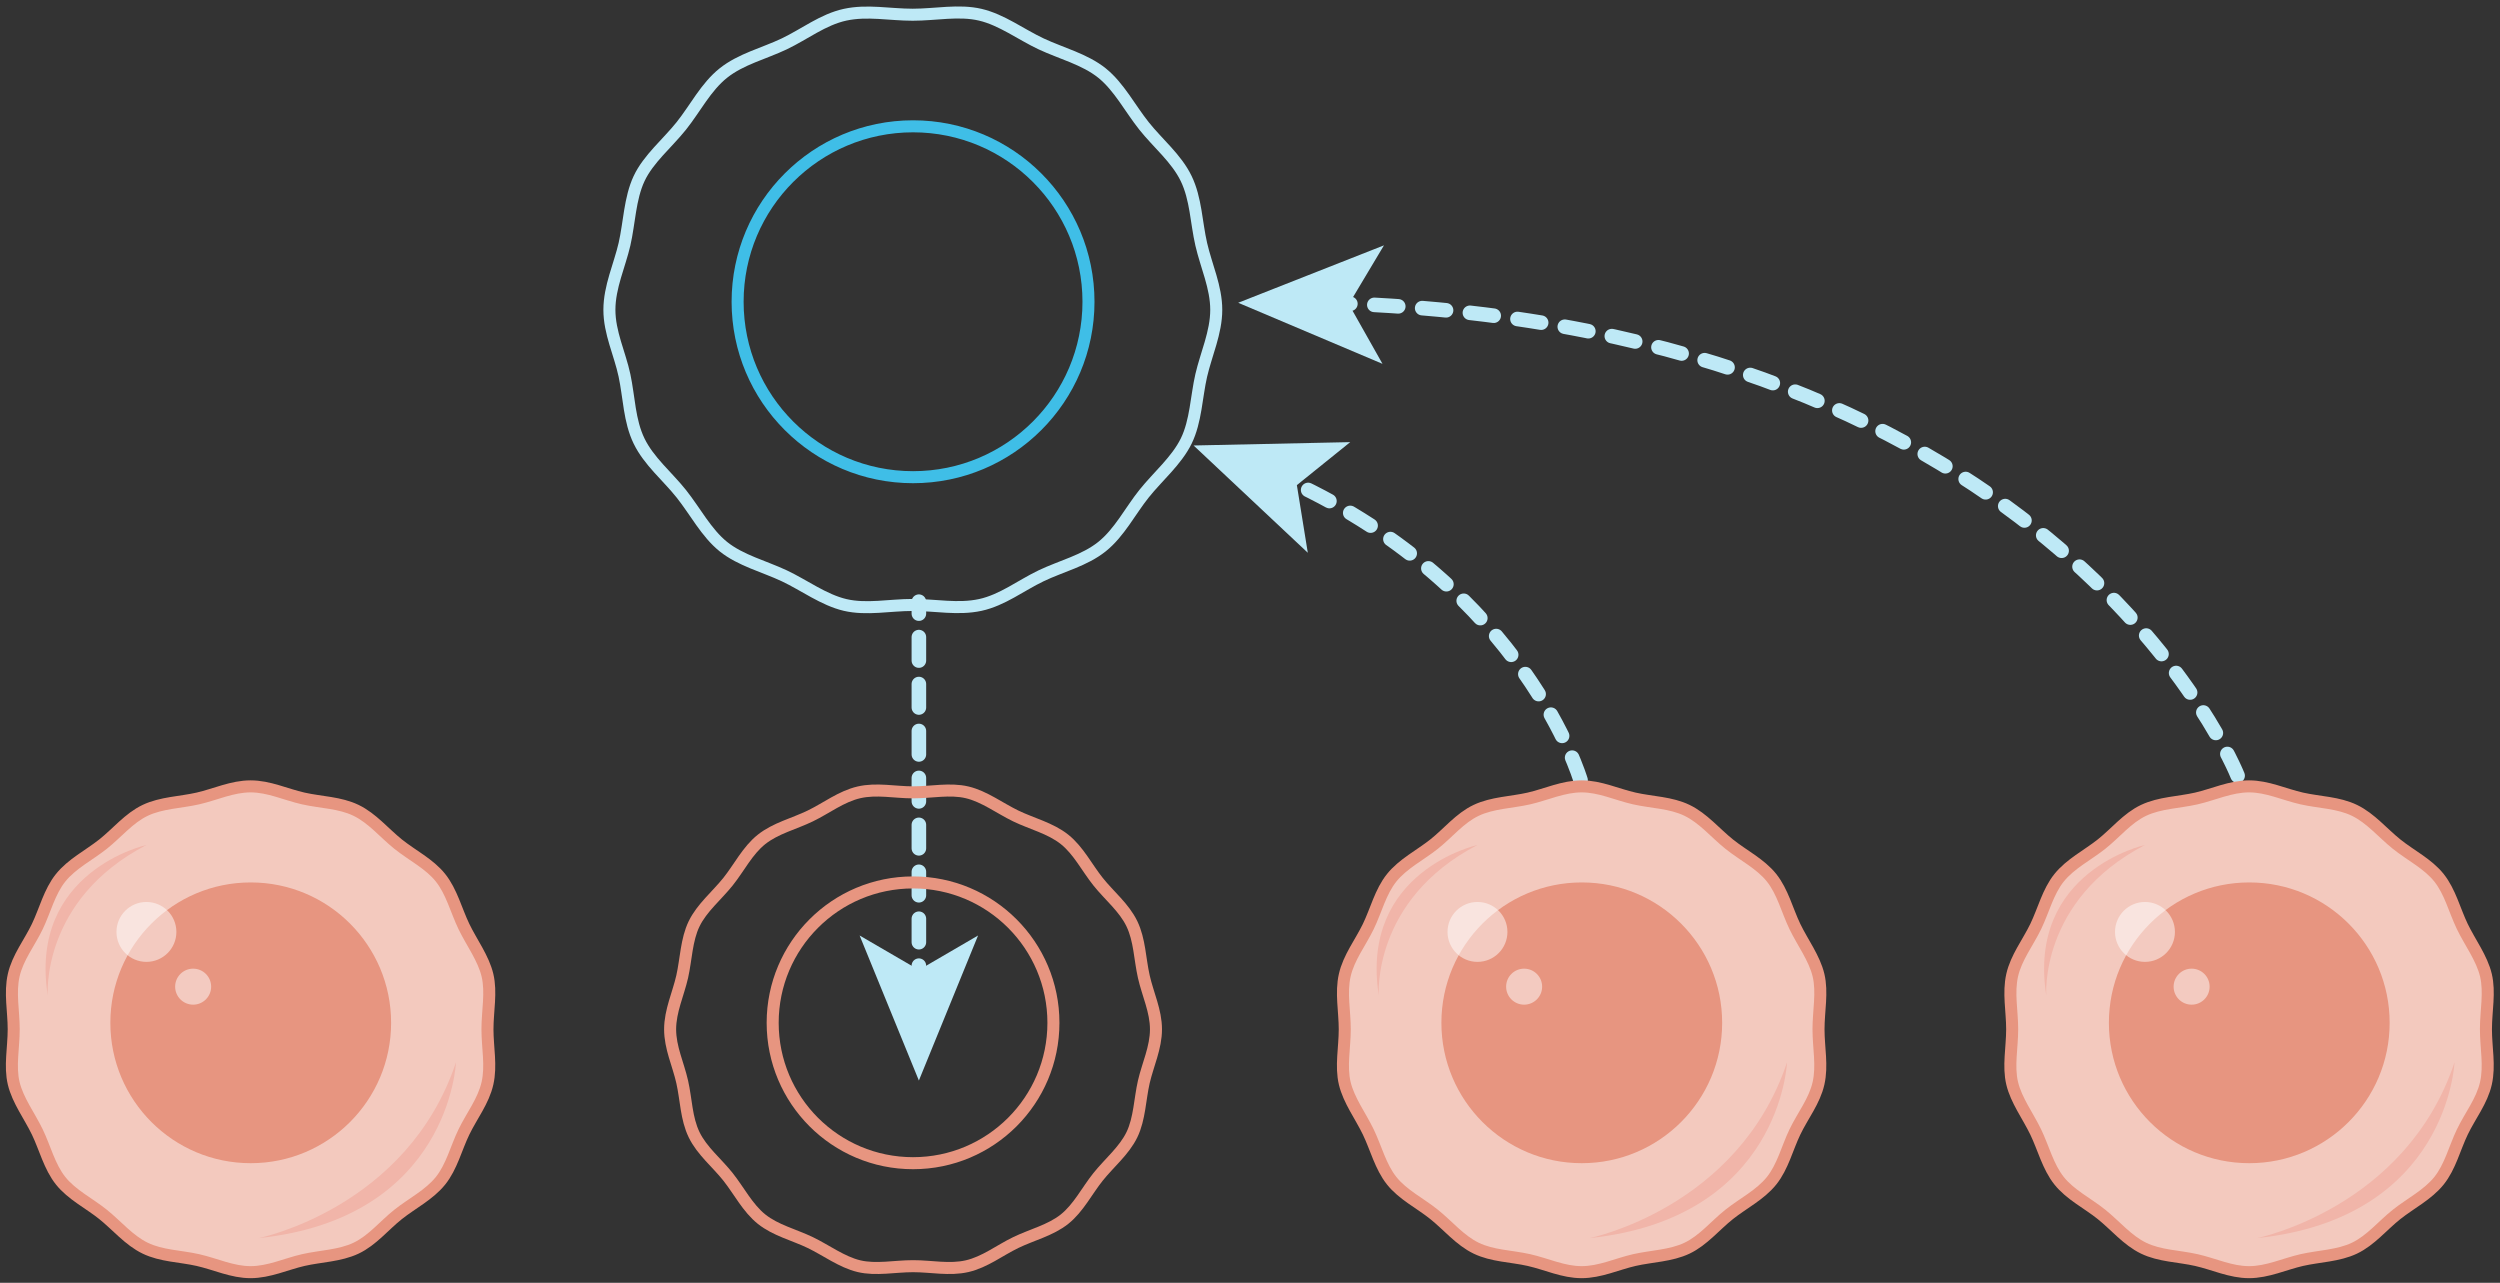 <?xml version="1.0" encoding="UTF-8"?>
<svg width="343px" height="176px" viewBox="0 0 343 176" version="1.1" xmlns="http://www.w3.org/2000/svg" xmlns:xlink="http://www.w3.org/1999/xlink">
    <rect x="0" y="0" width="343" height="176" fill="#333333" stroke="none"/>
    <!-- Generator: Sketch 54.1 (76490) - https://sketchapp.com -->
    <title>ALRA_v1</title>
    <desc>Created with Sketch.</desc>
    <g id="Page-1" stroke="none" stroke-width="1" fill="none" fill-rule="evenodd">
        <g id="ALRA_v1" transform="translate(-8.5, -32.25)">
            <path d="M315.5,138.67 C315.5,138.67 291.3,77.27 192.5,73.88" id="Path" stroke="#BEE9F6" stroke-width="2" stroke-linecap="round" stroke-linejoin="round" stroke-dasharray="3.29"></path>
            <polygon id="Path" fill="#BEE9F6" fill-rule="nonzero" points="178.38 73.79 198.38 65.91 193.56 73.98 198.18 82.17"></polygon>
            <path d="M225.35,139.28 C225.35,139.28 217.74,113.15 185.5,98.28" id="Path" stroke="#BEE9F6" stroke-width="2" stroke-linecap="round" stroke-linejoin="round" stroke-dasharray="3.29"></path>
            <polygon id="Path" fill="#BEE9F6" fill-rule="nonzero" points="172.26 93.37 193.75 92.91 186.43 98.81 187.93 108.09"></polygon>
            <path d="M134.57,114.8 L134.57,116.44" id="Path" stroke="#BEE9F6" stroke-width="2" stroke-linecap="round" stroke-linejoin="round"></path>
            <path d="M134.57,119.66 L134.57,163.13" id="Path" stroke="#BEE9F6" stroke-width="2" stroke-linecap="round" stroke-linejoin="round" stroke-dasharray="3.22"></path>
            <path d="M134.57,164.74 L134.57,166.38" id="Path" stroke="#BEE9F6" stroke-width="2" stroke-linecap="round" stroke-linejoin="round"></path>
            <polygon id="Path" fill="#BEE9F6" fill-rule="nonzero" points="134.57 180.5 126.44 160.6 134.57 165.33 142.69 160.6"></polygon>
            <path d="M100.44,173.47 C100.44,170.95 101.57,168.59 102.1,166.24 C102.63,163.89 102.67,161.19 103.73,159 C104.79,156.81 106.85,155.13 108.38,153.22 C109.91,151.31 111.06,148.94 112.99,147.41 C114.92,145.88 117.44,145.28 119.67,144.2 C121.9,143.12 123.92,141.52 126.35,140.96 C128.78,140.4 131.25,140.96 133.77,140.96 C136.29,140.96 138.83,140.4 141.19,140.96 C143.55,141.52 145.67,143.14 147.86,144.2 C150.05,145.26 152.63,145.88 154.55,147.41 C156.47,148.94 157.62,151.29 159.16,153.22 C160.7,155.15 162.73,156.77 163.8,159 C164.87,161.23 164.88,163.8 165.43,166.24 C165.98,168.68 167.1,170.95 167.1,173.47 C167.1,175.99 165.97,178.34 165.43,180.69 C164.89,183.04 164.86,185.74 163.8,187.93 C162.74,190.12 160.69,191.8 159.16,193.71 C157.63,195.62 156.47,197.99 154.55,199.52 C152.63,201.05 150.09,201.65 147.86,202.73 C145.63,203.81 143.62,205.41 141.19,205.97 C138.76,206.53 136.28,205.97 133.77,205.97 C131.26,205.97 128.7,206.53 126.35,205.97 C124,205.41 121.87,203.79 119.67,202.73 C117.47,201.67 114.9,201.05 112.99,199.52 C111.08,197.99 109.91,195.64 108.38,193.71 C106.85,191.78 104.81,190.16 103.73,187.93 C102.65,185.7 102.65,183.13 102.1,180.69 C101.55,178.25 100.44,176 100.44,173.47 Z" id="Path" stroke="#E79580" stroke-width="1.65"></path>
            <circle id="Oval" stroke="#E79580" stroke-width="1.65" cx="133.77" cy="172.58" r="19.26"></circle>
            <path d="M92.11,74.76 C92.11,71.61 93.51,68.67 94.18,65.76 C94.85,62.85 94.91,59.47 96.18,56.76 C97.45,54.05 100.06,51.92 101.97,49.53 C103.88,47.14 105.34,44.19 107.75,42.27 C110.16,40.35 113.31,39.6 116.1,38.27 C118.89,36.94 121.41,34.93 124.45,34.27 C127.49,33.61 130.57,34.27 133.72,34.27 C136.87,34.27 140.04,33.58 142.99,34.27 C145.94,34.96 148.59,36.98 151.34,38.27 C154.09,39.56 157.34,40.38 159.69,42.27 C162.04,44.16 163.54,47.12 165.46,49.53 C167.38,51.94 169.91,53.98 171.25,56.76 C172.59,59.54 172.62,62.76 173.31,65.76 C174,68.76 175.37,71.65 175.37,74.76 C175.37,77.87 173.98,80.85 173.31,83.76 C172.64,86.67 172.58,90.05 171.25,92.76 C169.92,95.47 167.37,97.6 165.46,99.99 C163.55,102.38 162.09,105.33 159.69,107.25 C157.29,109.17 154.12,109.92 151.34,111.25 C148.56,112.58 146.03,114.59 142.99,115.25 C139.95,115.91 136.86,115.25 133.72,115.25 C130.58,115.25 127.39,115.94 124.45,115.25 C121.51,114.56 118.84,112.54 116.1,111.25 C113.36,109.96 110.1,109.14 107.75,107.25 C105.4,105.36 103.89,102.4 101.97,99.99 C100.05,97.58 97.53,95.54 96.18,92.76 C94.83,89.98 94.82,86.76 94.18,83.76 C93.54,80.76 92.11,77.91 92.11,74.76 Z" id="Path" stroke="#BEE9F6" stroke-width="1.65"></path>
            <circle id="Oval" stroke="#3FBEE7" stroke-width="1.65" cx="133.77" cy="73.65" r="24.07"></circle>
            <path d="M349.57,173.47 C349.57,170.95 350.13,168.4 349.57,166.05 C349.01,163.7 347.39,161.57 346.33,159.37 C345.27,157.17 344.66,154.6 343.13,152.68 C341.6,150.76 339.24,149.61 337.32,148.07 C335.4,146.53 333.76,144.51 331.53,143.43 C329.3,142.35 326.73,142.35 324.3,141.8 C321.87,141.25 319.59,140.14 317.07,140.14 C314.55,140.14 312.19,141.26 309.84,141.8 C307.49,142.34 304.84,142.37 302.6,143.43 C300.36,144.49 298.74,146.55 296.82,148.07 C294.9,149.59 292.55,150.76 291.01,152.68 C289.47,154.6 288.88,157.14 287.8,159.37 C286.72,161.6 285.12,163.62 284.57,166.05 C284.02,168.48 284.57,170.95 284.57,173.47 C284.57,175.99 284.01,178.53 284.57,180.88 C285.13,183.23 286.74,185.36 287.8,187.56 C288.86,189.76 289.48,192.33 291.01,194.25 C292.54,196.17 294.9,197.32 296.82,198.86 C298.74,200.4 300.37,202.42 302.6,203.5 C304.83,204.58 307.41,204.58 309.84,205.13 C312.27,205.68 314.55,206.79 317.07,206.79 C319.59,206.79 321.94,205.67 324.3,205.13 C326.66,204.59 329.3,204.56 331.53,203.5 C333.76,202.44 335.4,200.38 337.32,198.86 C339.24,197.34 341.59,196.17 343.13,194.25 C344.67,192.33 345.26,189.79 346.33,187.56 C347.4,185.33 349.02,183.32 349.57,180.88 C350.12,178.44 349.57,176 349.57,173.47 Z" id="Path" fill="#F3C9BE" fill-rule="nonzero"></path>
            <path d="M349.57,173.47 C349.57,170.95 350.13,168.4 349.57,166.05 C349.01,163.7 347.39,161.57 346.33,159.37 C345.27,157.17 344.66,154.6 343.13,152.68 C341.6,150.76 339.24,149.61 337.32,148.07 C335.4,146.53 333.76,144.51 331.53,143.43 C329.3,142.35 326.73,142.35 324.3,141.8 C321.87,141.25 319.59,140.14 317.07,140.14 C314.55,140.14 312.19,141.26 309.84,141.8 C307.49,142.34 304.84,142.37 302.6,143.43 C300.36,144.49 298.74,146.55 296.82,148.07 C294.9,149.59 292.55,150.76 291.01,152.68 C289.47,154.6 288.88,157.14 287.8,159.37 C286.72,161.6 285.12,163.62 284.57,166.05 C284.02,168.48 284.57,170.95 284.57,173.47 C284.57,175.99 284.01,178.53 284.57,180.88 C285.13,183.23 286.74,185.36 287.8,187.56 C288.86,189.76 289.48,192.33 291.01,194.25 C292.54,196.17 294.9,197.32 296.82,198.86 C298.74,200.4 300.37,202.42 302.6,203.5 C304.83,204.58 307.41,204.58 309.84,205.13 C312.27,205.68 314.55,206.79 317.07,206.79 C319.59,206.79 321.94,205.67 324.3,205.13 C326.66,204.59 329.3,204.56 331.53,203.5 C333.76,202.44 335.4,200.38 337.32,198.86 C339.24,197.34 341.59,196.17 343.13,194.25 C344.67,192.33 345.26,189.79 346.33,187.56 C347.4,185.33 349.02,183.32 349.57,180.88 C350.12,178.44 349.57,176 349.57,173.47 Z" id="Path" stroke="#E79580" stroke-width="1.65"></path>
            <circle id="Oval" fill="#E79580" fill-rule="nonzero" cx="317.1" cy="172.58" r="19.26"></circle>
            <circle id="Oval" fill="#FFFFFF" fill-rule="nonzero" opacity="0.5" cx="302.79" cy="160.11" r="4.11"></circle>
            <circle id="Oval" fill="#FFFFFF" fill-rule="nonzero" opacity="0.5" cx="309.19" cy="167.62" r="2.47"></circle>
            <path d="M318.17,202.12 C318.17,202.12 338.6,198 345.26,178 C345.26,178 344.41,199.37 318.17,202.12 Z" id="Path" fill="#F1B5A9" fill-rule="nonzero"></path>
            <path d="M289.25,168.84 C289.25,168.84 288.25,155.75 302.79,148.18 C302.79,148.18 286.57,151.77 289.25,168.84 Z" id="Path" fill="#F1B5A9" fill-rule="nonzero"></path>
            <path d="M258,173.47 C258,170.95 258.56,168.4 258,166.05 C257.44,163.7 255.82,161.57 254.76,159.37 C253.7,157.17 253.09,154.6 251.56,152.68 C250.03,150.76 247.67,149.61 245.75,148.07 C243.83,146.53 242.19,144.51 239.96,143.43 C237.73,142.35 235.16,142.35 232.73,141.8 C230.3,141.25 228.02,140.14 225.5,140.14 C222.98,140.14 220.62,141.26 218.27,141.8 C215.92,142.34 213.27,142.37 211.03,143.43 C208.79,144.49 207.17,146.55 205.25,148.07 C203.33,149.59 200.98,150.76 199.44,152.68 C197.9,154.6 197.31,157.14 196.23,159.37 C195.15,161.6 193.55,163.62 193,166.05 C192.45,168.48 193,170.95 193,173.47 C193,175.99 192.44,178.53 193,180.88 C193.56,183.23 195.17,185.36 196.23,187.56 C197.29,189.76 197.91,192.33 199.44,194.25 C200.97,196.17 203.33,197.32 205.25,198.86 C207.17,200.4 208.8,202.42 211.03,203.5 C213.26,204.58 215.84,204.58 218.27,205.13 C220.7,205.68 222.98,206.79 225.5,206.79 C228.02,206.79 230.37,205.67 232.73,205.13 C235.09,204.59 237.73,204.56 239.96,203.5 C242.19,202.44 243.83,200.38 245.75,198.86 C247.67,197.34 250.02,196.17 251.56,194.25 C253.1,192.33 253.69,189.79 254.76,187.56 C255.83,185.33 257.45,183.32 258,180.88 C258.55,178.44 258,176 258,173.47 Z" id="Path" fill="#F3C9BE" fill-rule="nonzero"></path>
            <path d="M258,173.47 C258,170.95 258.56,168.4 258,166.05 C257.44,163.7 255.82,161.57 254.76,159.37 C253.7,157.17 253.09,154.6 251.56,152.68 C250.03,150.76 247.67,149.61 245.75,148.07 C243.83,146.53 242.19,144.51 239.96,143.43 C237.73,142.35 235.16,142.35 232.73,141.8 C230.3,141.25 228.02,140.14 225.5,140.14 C222.98,140.14 220.62,141.26 218.27,141.8 C215.92,142.34 213.27,142.37 211.03,143.43 C208.79,144.49 207.17,146.55 205.25,148.07 C203.33,149.59 200.98,150.76 199.44,152.68 C197.9,154.6 197.31,157.14 196.23,159.37 C195.15,161.6 193.55,163.62 193,166.05 C192.45,168.48 193,170.95 193,173.47 C193,175.99 192.44,178.53 193,180.88 C193.56,183.23 195.17,185.36 196.23,187.56 C197.29,189.76 197.91,192.33 199.44,194.25 C200.97,196.17 203.33,197.32 205.25,198.86 C207.17,200.4 208.8,202.42 211.03,203.5 C213.26,204.58 215.84,204.58 218.27,205.13 C220.7,205.68 222.98,206.79 225.5,206.79 C228.02,206.79 230.37,205.67 232.73,205.13 C235.09,204.59 237.73,204.56 239.96,203.5 C242.19,202.44 243.83,200.38 245.75,198.86 C247.67,197.34 250.02,196.17 251.56,194.25 C253.1,192.33 253.69,189.79 254.76,187.56 C255.83,185.33 257.45,183.32 258,180.88 C258.55,178.44 258,176 258,173.47 Z" id="Path" stroke="#E79580" stroke-width="1.65"></path>
            <circle id="Oval" fill="#E79580" fill-rule="nonzero" cx="225.52" cy="172.58" r="19.26"></circle>
            <circle id="Oval" fill="#FFFFFF" fill-rule="nonzero" opacity="0.5" cx="211.21" cy="160.11" r="4.11"></circle>
            <circle id="Oval" fill="#FFFFFF" fill-rule="nonzero" opacity="0.5" cx="217.61" cy="167.62" r="2.47"></circle>
            <path d="M226.59,202.12 C226.59,202.12 247,198 253.68,178 C253.68,178 252.83,199.37 226.59,202.12 Z" id="Path" fill="#F1B5A9" fill-rule="nonzero"></path>
            <path d="M197.67,168.84 C197.67,168.84 196.67,155.75 211.21,148.18 C211.21,148.18 195,151.77 197.67,168.84 Z" id="Path" fill="#F1B5A9" fill-rule="nonzero"></path>
            <path d="M75.38,173.47 C75.38,170.95 75.94,168.4 75.38,166.05 C74.82,163.7 73.21,161.57 72.15,159.37 C71.09,157.17 70.47,154.6 68.94,152.68 C67.41,150.76 65.05,149.61 63.13,148.07 C61.21,146.53 59.58,144.51 57.35,143.43 C55.12,142.35 52.54,142.35 50.11,141.8 C47.68,141.25 45.4,140.14 42.88,140.14 C40.36,140.14 38.01,141.26 35.65,141.8 C33.29,142.34 30.65,142.37 28.42,143.43 C26.19,144.49 24.55,146.55 22.63,148.07 C20.71,149.59 18.36,150.76 16.82,152.68 C15.28,154.6 14.69,157.14 13.62,159.37 C12.55,161.6 10.93,163.62 10.38,166.05 C9.83,168.48 10.38,170.95 10.38,173.47 C10.38,175.99 9.82,178.53 10.38,180.88 C10.94,183.23 12.56,185.36 13.62,187.56 C14.68,189.76 15.29,192.33 16.82,194.25 C18.35,196.17 20.71,197.32 22.63,198.86 C24.55,200.4 26.19,202.42 28.42,203.5 C30.65,204.58 33.22,204.58 35.65,205.13 C38.08,205.68 40.36,206.79 42.88,206.79 C45.4,206.79 47.76,205.67 50.11,205.13 C52.46,204.59 55.11,204.56 57.35,203.5 C59.59,202.44 61.21,200.38 63.13,198.86 C65.05,197.34 67.4,196.17 68.94,194.25 C70.48,192.33 71.07,189.79 72.15,187.56 C73.23,185.33 74.83,183.32 75.38,180.88 C75.93,178.44 75.38,176 75.38,173.47 Z" id="Path" fill="#F3C9BE" fill-rule="nonzero"></path>
            <path d="M75.38,173.47 C75.38,170.95 75.94,168.4 75.38,166.05 C74.82,163.7 73.21,161.57 72.15,159.37 C71.09,157.17 70.47,154.6 68.94,152.68 C67.41,150.76 65.05,149.61 63.13,148.07 C61.21,146.53 59.58,144.51 57.35,143.43 C55.12,142.35 52.54,142.35 50.11,141.8 C47.68,141.25 45.4,140.14 42.88,140.14 C40.36,140.14 38.01,141.26 35.65,141.8 C33.29,142.34 30.65,142.37 28.42,143.43 C26.19,144.49 24.55,146.55 22.63,148.07 C20.71,149.59 18.36,150.76 16.82,152.68 C15.28,154.6 14.69,157.14 13.62,159.37 C12.55,161.6 10.93,163.62 10.38,166.05 C9.83,168.48 10.38,170.95 10.38,173.47 C10.38,175.99 9.82,178.53 10.38,180.88 C10.94,183.23 12.56,185.36 13.62,187.56 C14.68,189.76 15.29,192.33 16.82,194.25 C18.35,196.17 20.71,197.32 22.63,198.86 C24.55,200.4 26.19,202.42 28.42,203.5 C30.65,204.58 33.22,204.58 35.65,205.13 C38.08,205.68 40.36,206.79 42.88,206.79 C45.4,206.79 47.76,205.67 50.11,205.13 C52.46,204.59 55.11,204.56 57.35,203.5 C59.59,202.44 61.21,200.38 63.13,198.86 C65.05,197.34 67.4,196.17 68.94,194.25 C70.48,192.33 71.07,189.79 72.15,187.56 C73.23,185.33 74.83,183.32 75.38,180.88 C75.93,178.44 75.38,176 75.38,173.47 Z" id="Path" stroke="#E79580" stroke-width="1.65"></path>
            <circle id="Oval" fill="#E79580" fill-rule="nonzero" cx="42.9" cy="172.58" r="19.26"></circle>
            <circle id="Oval" fill="#FFFFFF" fill-rule="nonzero" opacity="0.5" cx="28.59" cy="160.11" r="4.11"></circle>
            <circle id="Oval" fill="#FFFFFF" fill-rule="nonzero" opacity="0.5" cx="35" cy="167.62" r="2.47"></circle>
            <path d="M44,202.12 C44,202.12 64.4,198 71.06,178 C71.06,178 70.22,199.37 44,202.12 Z" id="Path" fill="#F1B5A9" fill-rule="nonzero"></path>
            <path d="M15.05,168.84 C15.05,168.84 14.05,155.75 28.59,148.18 C28.59,148.18 12.37,151.77 15.05,168.84 Z" id="Path" fill="#F1B5A9" fill-rule="nonzero"></path>
            <rect id="Rectangle" x="0" y="0" width="360" height="240"></rect>
        </g>
    </g>
</svg>